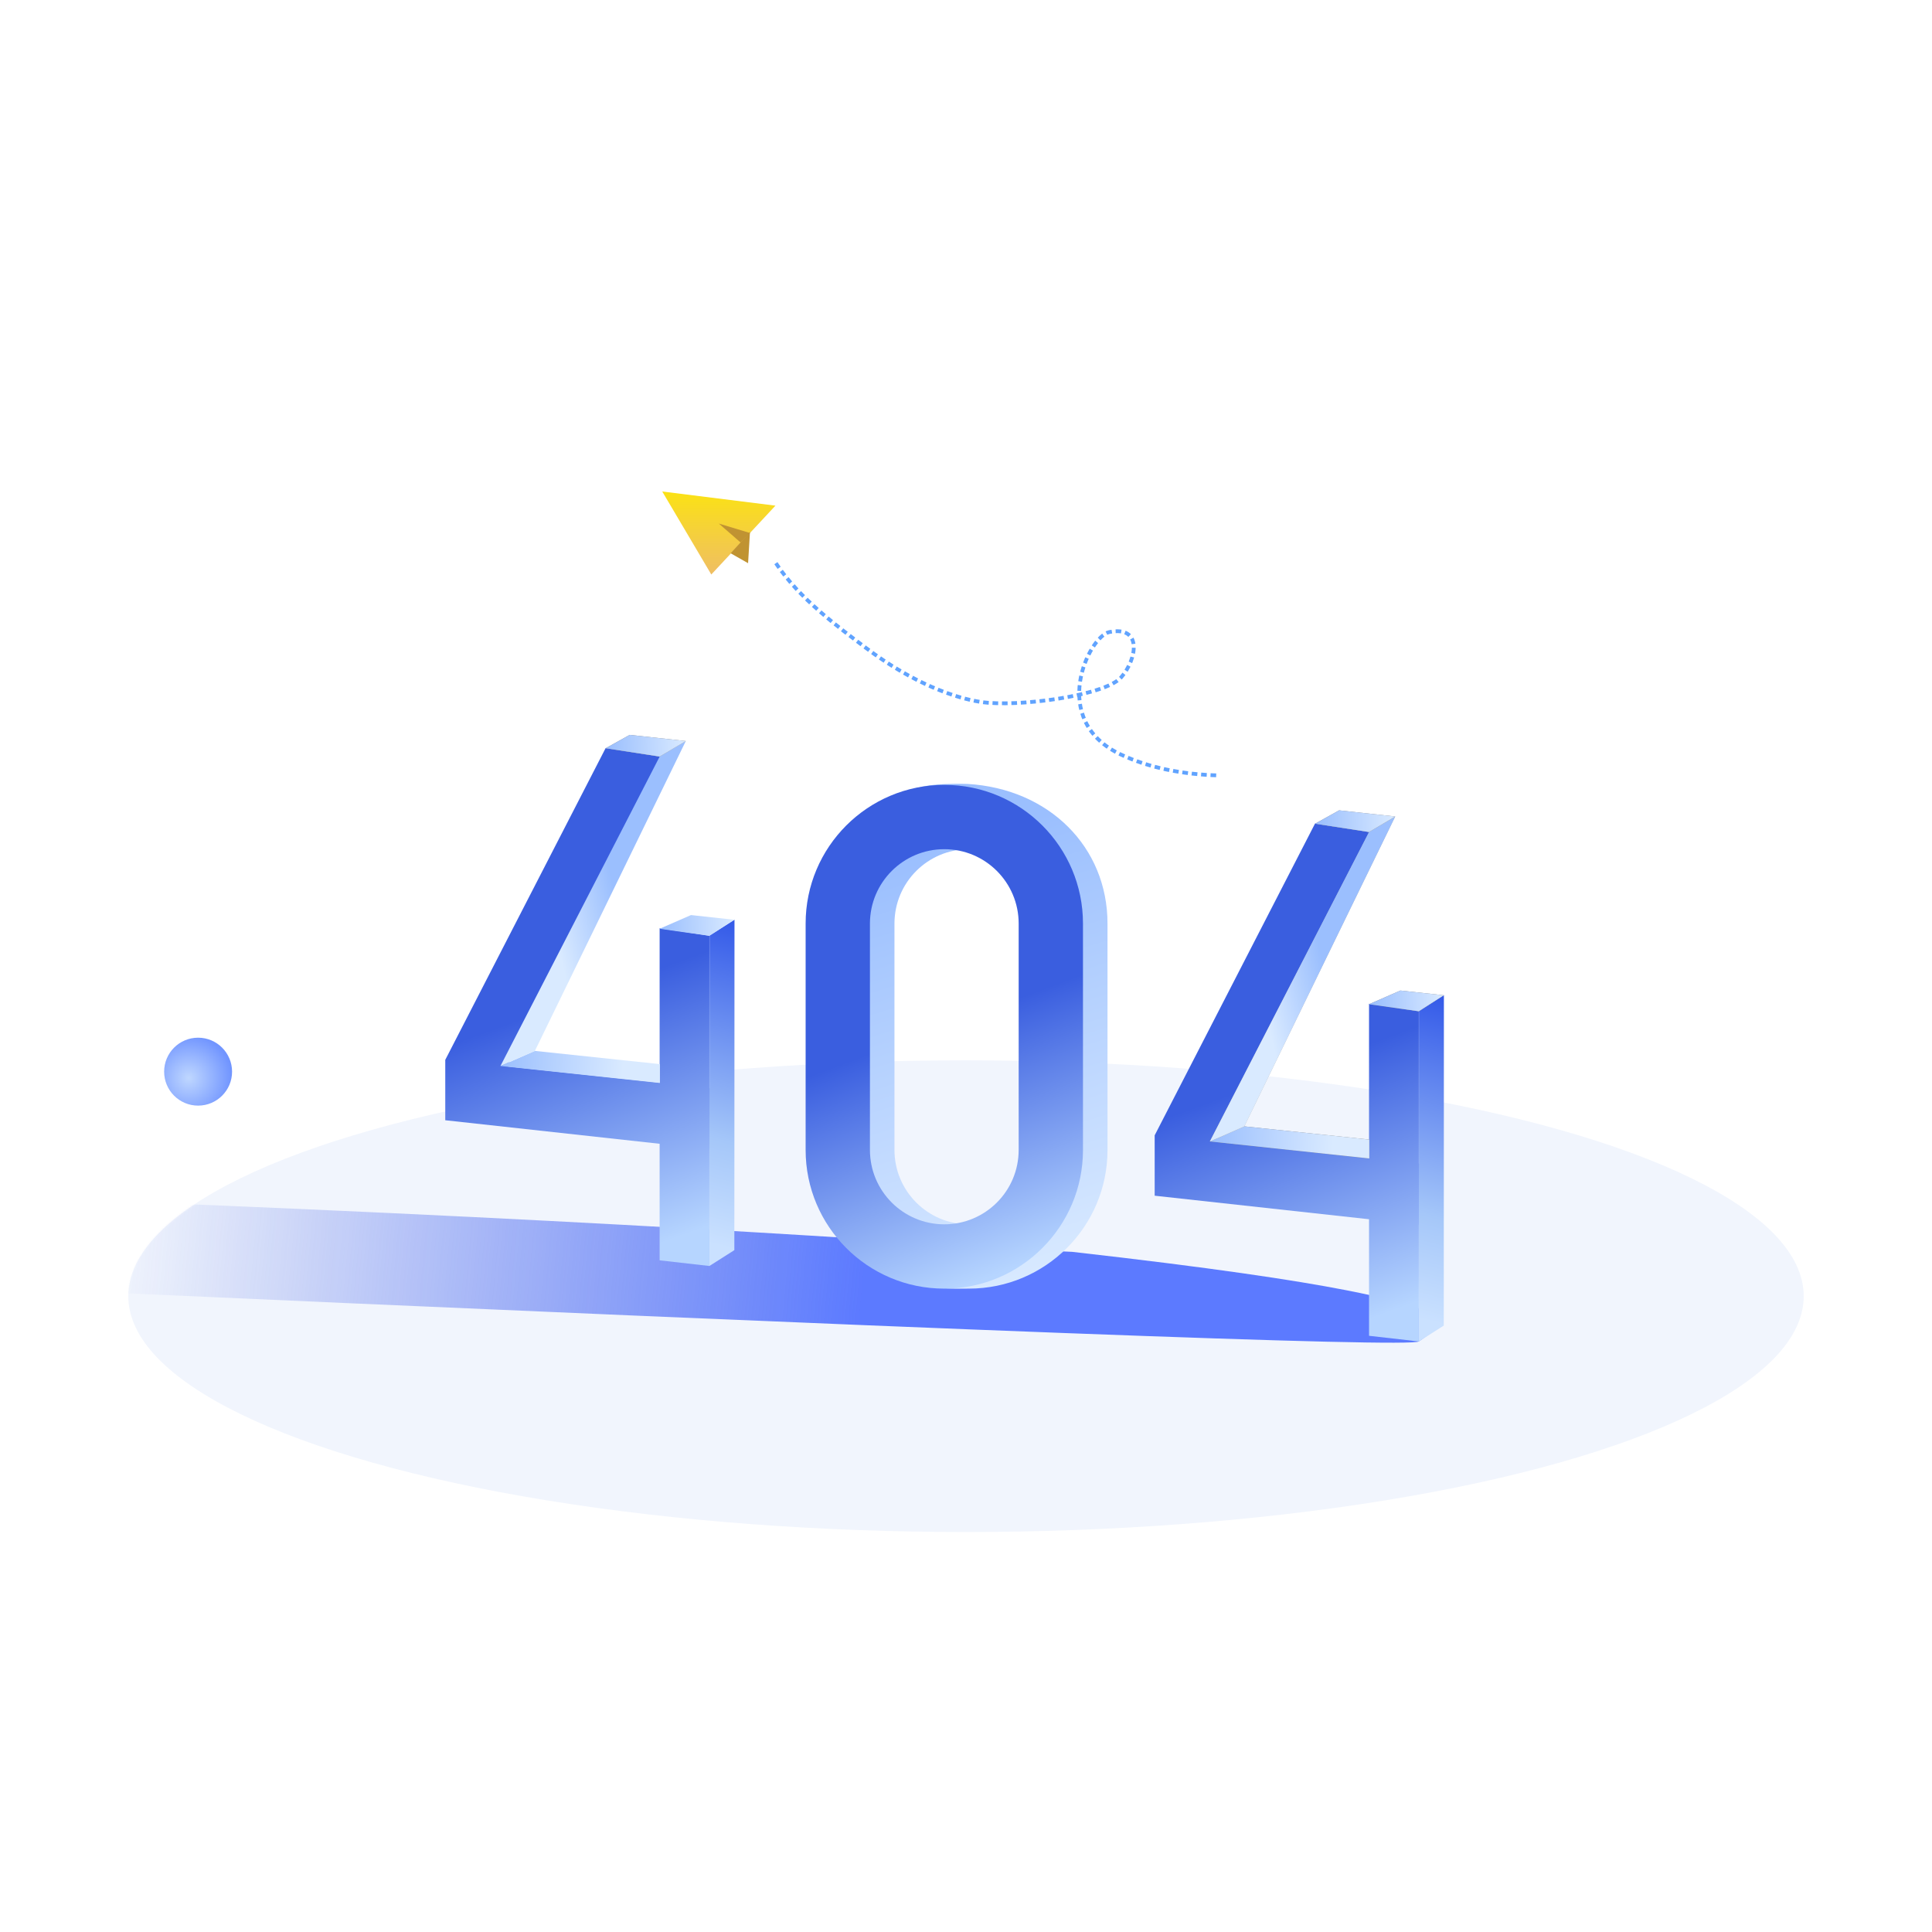 <svg xmlns:xlink="http://www.w3.org/1999/xlink" xmlns="http://www.w3.org/2000/svg" version="1.1" viewBox="0 0 1024 1024" height="1024px" width="1024px">
    <title>404备份</title>
    <defs>
        <ellipse ry="125" rx="444" cy="125" cx="444" id="path-1"></ellipse>
        <linearGradient id="linearGradient-3" y2="50.088%" x2="58.917%" y1="49.604%" x1="7.044%">
            <stop offset="0%" stop-opacity="0" stop-color="#3A58DD"></stop>
            <stop offset="100%" stop-opacity="0.847" stop-color="#4164FF"></stop>
        </linearGradient>
        <linearGradient id="linearGradient-4" y2="98.858%" x2="61.486%" y1="-13.748%" x1="39.225%">
            <stop offset="0%" stop-color="#3A5EDF"></stop>
            <stop offset="54.405%" stop-color="#3A5EDF"></stop>
            <stop offset="100%" stop-color="#B6D5FF"></stop>
        </linearGradient>
        <linearGradient id="linearGradient-5" y2="50%" x2="1.34353564e-13%" y1="51.003%" x1="77.106%">
            <stop offset="0%" stop-color="#D9EAFF"></stop>
            <stop offset="100%" stop-color="#9BBFFE"></stop>
        </linearGradient>
        <polygon points="489.75 224.5 405.25 215.5 423.5 207.5 489.75 214.5" id="path-6"></polygon>
        <linearGradient id="linearGradient-7" y2="-1.317%" x2="51.532%" y1="94.294%" x1="49.738%">
            <stop offset="0%" stop-color="#CAE1FF"></stop>
            <stop offset="31.877%" stop-color="#A5C7F9"></stop>
            <stop offset="100%" stop-color="#3258E8"></stop>
            <stop offset="100%" stop-color="#3258E8"></stop>
        </linearGradient>
        <linearGradient id="linearGradient-8" y2="71.045%" x2="34.395%" y1="57.901%" x1="66.267%">
            <stop offset="0%" stop-color="#9BBFFE"></stop>
            <stop offset="100%" stop-color="#D9EAFF"></stop>
        </linearGradient>
        <polygon points="489.721 51.335 503.5 43.25 423.5 207.5 405.25 215.5" id="path-9"></polygon>
        <linearGradient id="linearGradient-10" y2="11.842%" x2="43.257%" y1="101.581%" x1="58.792%">
            <stop offset="0%" stop-color="#D9EAFF"></stop>
            <stop offset="100%" stop-color="#9BBFFE"></stop>
        </linearGradient>
        <linearGradient id="linearGradient-11" y2="98.858%" x2="61.976%" y1="-13.748%" x1="38.765%">
            <stop offset="0%" stop-color="#3A5EDF"></stop>
            <stop offset="54.405%" stop-color="#3A5EDF"></stop>
            <stop offset="100%" stop-color="#B6D5FF"></stop>
        </linearGradient>
        <linearGradient id="linearGradient-12" y2="51.62%" x2="2.035%" y1="50.608%" x1="100%">
            <stop offset="0%" stop-color="#D9EAFF"></stop>
            <stop offset="100%" stop-color="#9BBFFE"></stop>
        </linearGradient>
        <polygon points="506.25 135.5 529.25 138 516 146.5 489.598 142.771" id="path-13"></polygon>
        <linearGradient id="linearGradient-14" y2="51.541%" x2="2.035%" y1="50.579%" x1="100%">
            <stop offset="0%" stop-color="#D9EAFF"></stop>
            <stop offset="100%" stop-color="#9BBFFE"></stop>
        </linearGradient>
        <polygon points="97.75 4.62824223e-15 127.5 3.25 113.631 11.5 85 7.093" id="path-15"></polygon>
        <polygon points="473.75 40 503.5 43.25 489.631 51.5 461 47.093" id="path-16"></polygon>
        <linearGradient id="linearGradient-17" y2="100%" x2="50%" y1="0%" x1="50%">
            <stop offset="0%" stop-color="#FBE214"></stop>
            <stop offset="100%" stop-color="#EFBE64"></stop>
        </linearGradient>
        <radialGradient id="radialGradient-18" r="63.407%" fy="59.276%" fx="36.191%" cy="59.276%" cx="36.191%">
            <stop offset="0%" stop-color="#BFD7FF"></stop>
            <stop offset="100%" stop-color="#7195FF"></stop>
        </radialGradient>
    </defs>
    <g fill-rule="evenodd" fill="none" stroke-width="1" stroke="none" id="404备份">
        <rect height="1024" width="1024" y="0" x="0" fill="#FFFFFF"></rect>
        <g transform="translate(68, 562)" id="路径-4备份">
            <mask fill="white" id="mask-2">
                <use xlink:href="#path-1"></use>
            </mask>
            <use xlink:href="#path-1" fill="#F1F5FD" id="蒙版"></use>
            <path mask="url(#mask-2)" fill="url(#linearGradient-3)" id="路径-4" d="M-18.25,88 L-18.25,109 L-56.75,121 C432.225,143.007 679.141,152.34 684,149 C692,143.5 700.343,137.921 692,134.5 C676.304,128.064 647.619,118.174 500.25,101.5 C461,100 320.75,88.25 38,76.5 C26.151,76.008 7.401,79.841 -18.25,88 Z"></path>
        </g>
        <g transform="translate(236, 389.5)" id="编组">
            <path fill="url(#linearGradient-4)" id="形状结合" d="M85,7 L114,11.5 L32.757,175.736 L113.617,184.341 L113.618,102.5 L140,106.433 L140,187.149 L148,188 L148,220.5 L140,219.622 L140,281.5 L113.618,278.5 L113.617,216.725 L0,204.25 L0,172.25 L85,7 Z"></path>
            <path fill="url(#linearGradient-4)" id="形状结合备份" d="M461,47 L490,51.5 L408.757,215.736 L489.617,224.341 L489.618,142.5 L516,146.433 L516,227.149 L524,228 L524,260.5 L516,259.622 L516,321.5 L489.618,318.5 L489.617,256.725 L376,244.25 L376,212.25 L461,47 Z"></path>
            <polygon points="113.75 184.5 29.25 175.5 47.5 167.5 113.75 174.5" fill="url(#linearGradient-5)" id="路径"></polygon>
            <g id="路径备份">
                <use xlink:href="#path-6" fill="#7A7A7A"></use>
                <use xlink:href="#path-6" fill="url(#linearGradient-5)"></use>
            </g>
            <polygon points="140.073 106.335 153.297 97.932 153.223 273.098 140 281.5" fill="url(#linearGradient-7)" id="矩形"></polygon>
            <polygon points="516.073 146.335 529.297 137.932 529.223 313.098 516 321.5" fill="url(#linearGradient-7)" id="矩形备份"></polygon>
            <polygon points="113.721 11.335 127.5 3.25 47.5 167.5 29.25 175.5" fill="url(#linearGradient-8)" id="矩形备份-12"></polygon>
            <g id="矩形备份-15">
                <use xlink:href="#path-9" fill="#B4B4B4"></use>
                <use xlink:href="#path-9" fill="url(#linearGradient-8)"></use>
            </g>
            <path fill-rule="nonzero" fill="url(#linearGradient-10)" id="矩形" d="M276.75,26 C320,28.5 351,59.407 351,100 L351,220 C351,260.593 318.093,293.5 277.5,293.5 C272.955,293.5 267.067,293.79 262.75,293 C228.511,286.737 204,256.048 204,220 L204,100 C204,63.939 220.993,33.248 255.25,27 C259.555,26.215 267.5,25.75 276.75,26 Z M277.5,60.585 C255.732,60.585 238.085,78.232 238.085,100 L238.085,220 C238.085,241.768 255.732,259.415 277.5,259.415 C299.268,259.415 316.915,241.768 316.915,220 L316.915,100 C316.915,78.232 299.268,60.585 277.5,60.585 Z"></path>
            <path fill-rule="nonzero" fill="url(#linearGradient-11)" id="矩形备份-14" d="M264.5,26.5 C305.093,26.5 338,59.407 338,100 L338,220 C338,260.593 305.093,293.5 264.5,293.5 C223.907,293.5 191,260.593 191,220 L191,100 C191,59.407 223.907,26.5 264.5,26.5 Z M264.5,60.585 C242.732,60.585 225.085,78.232 225.085,100 L225.085,220 C225.085,241.768 242.732,259.415 264.5,259.415 C286.268,259.415 303.915,241.768 303.915,220 L303.915,100 C303.915,78.232 286.268,60.585 264.5,60.585 Z"></path>
            <polygon points="130.25 95.5 153.25 98 140 106.5 113.598 102.771" fill="url(#linearGradient-12)" id="矩形"></polygon>
            <g id="矩形备份-2">
                <use xlink:href="#path-13" fill="#7A7A7A"></use>
                <use xlink:href="#path-13" fill="url(#linearGradient-12)"></use>
            </g>
            <g id="矩形备份-13">
                <use xlink:href="#path-15" fill="#7A7A7A"></use>
                <use xlink:href="#path-15" fill="url(#linearGradient-14)"></use>
            </g>
            <g id="矩形备份-16">
                <use xlink:href="#path-16" fill="#7A7A7A"></use>
                <use xlink:href="#path-16" fill="url(#linearGradient-14)"></use>
            </g>
        </g>
        <path transform="translate(528.75, 354.75) scale(1, -1) rotate(-165) translate(-528.75, -354.75)" stroke-dasharray="3,2" stroke-width="2" stroke="#60A3FF" id="路径-13备份" d="M627.688,270.005 C620.708,291.287 603.998,311.918 593.388,325.525 C573.649,350.84 553.947,363.786 542.149,369.018 C524.092,377.026 477.316,383.026 466.582,375.808 C455.848,368.59 448.598,352.157 466.407,351.008 C477.427,350.297 510.171,387.758 477.193,415.411 C464.795,425.807 449.001,433.835 429.812,439.495"></path>
        <polygon points="351 260.5 377 304.5 411 268" fill="url(#linearGradient-17)" id="路径-23"></polygon>
        <polygon points="387.25 293.25 396.5 298.5 397.5 282" fill="#C09332" id="路径-24"></polygon>
        <polygon points="381 277.5 397.5 282.5 392.5 287.5" fill="#C09332" id="路径-25"></polygon>
        <circle r="18" cy="568" cx="105" fill="url(#radialGradient-18)" id="椭圆形备份-4"></circle>
    </g>
</svg>